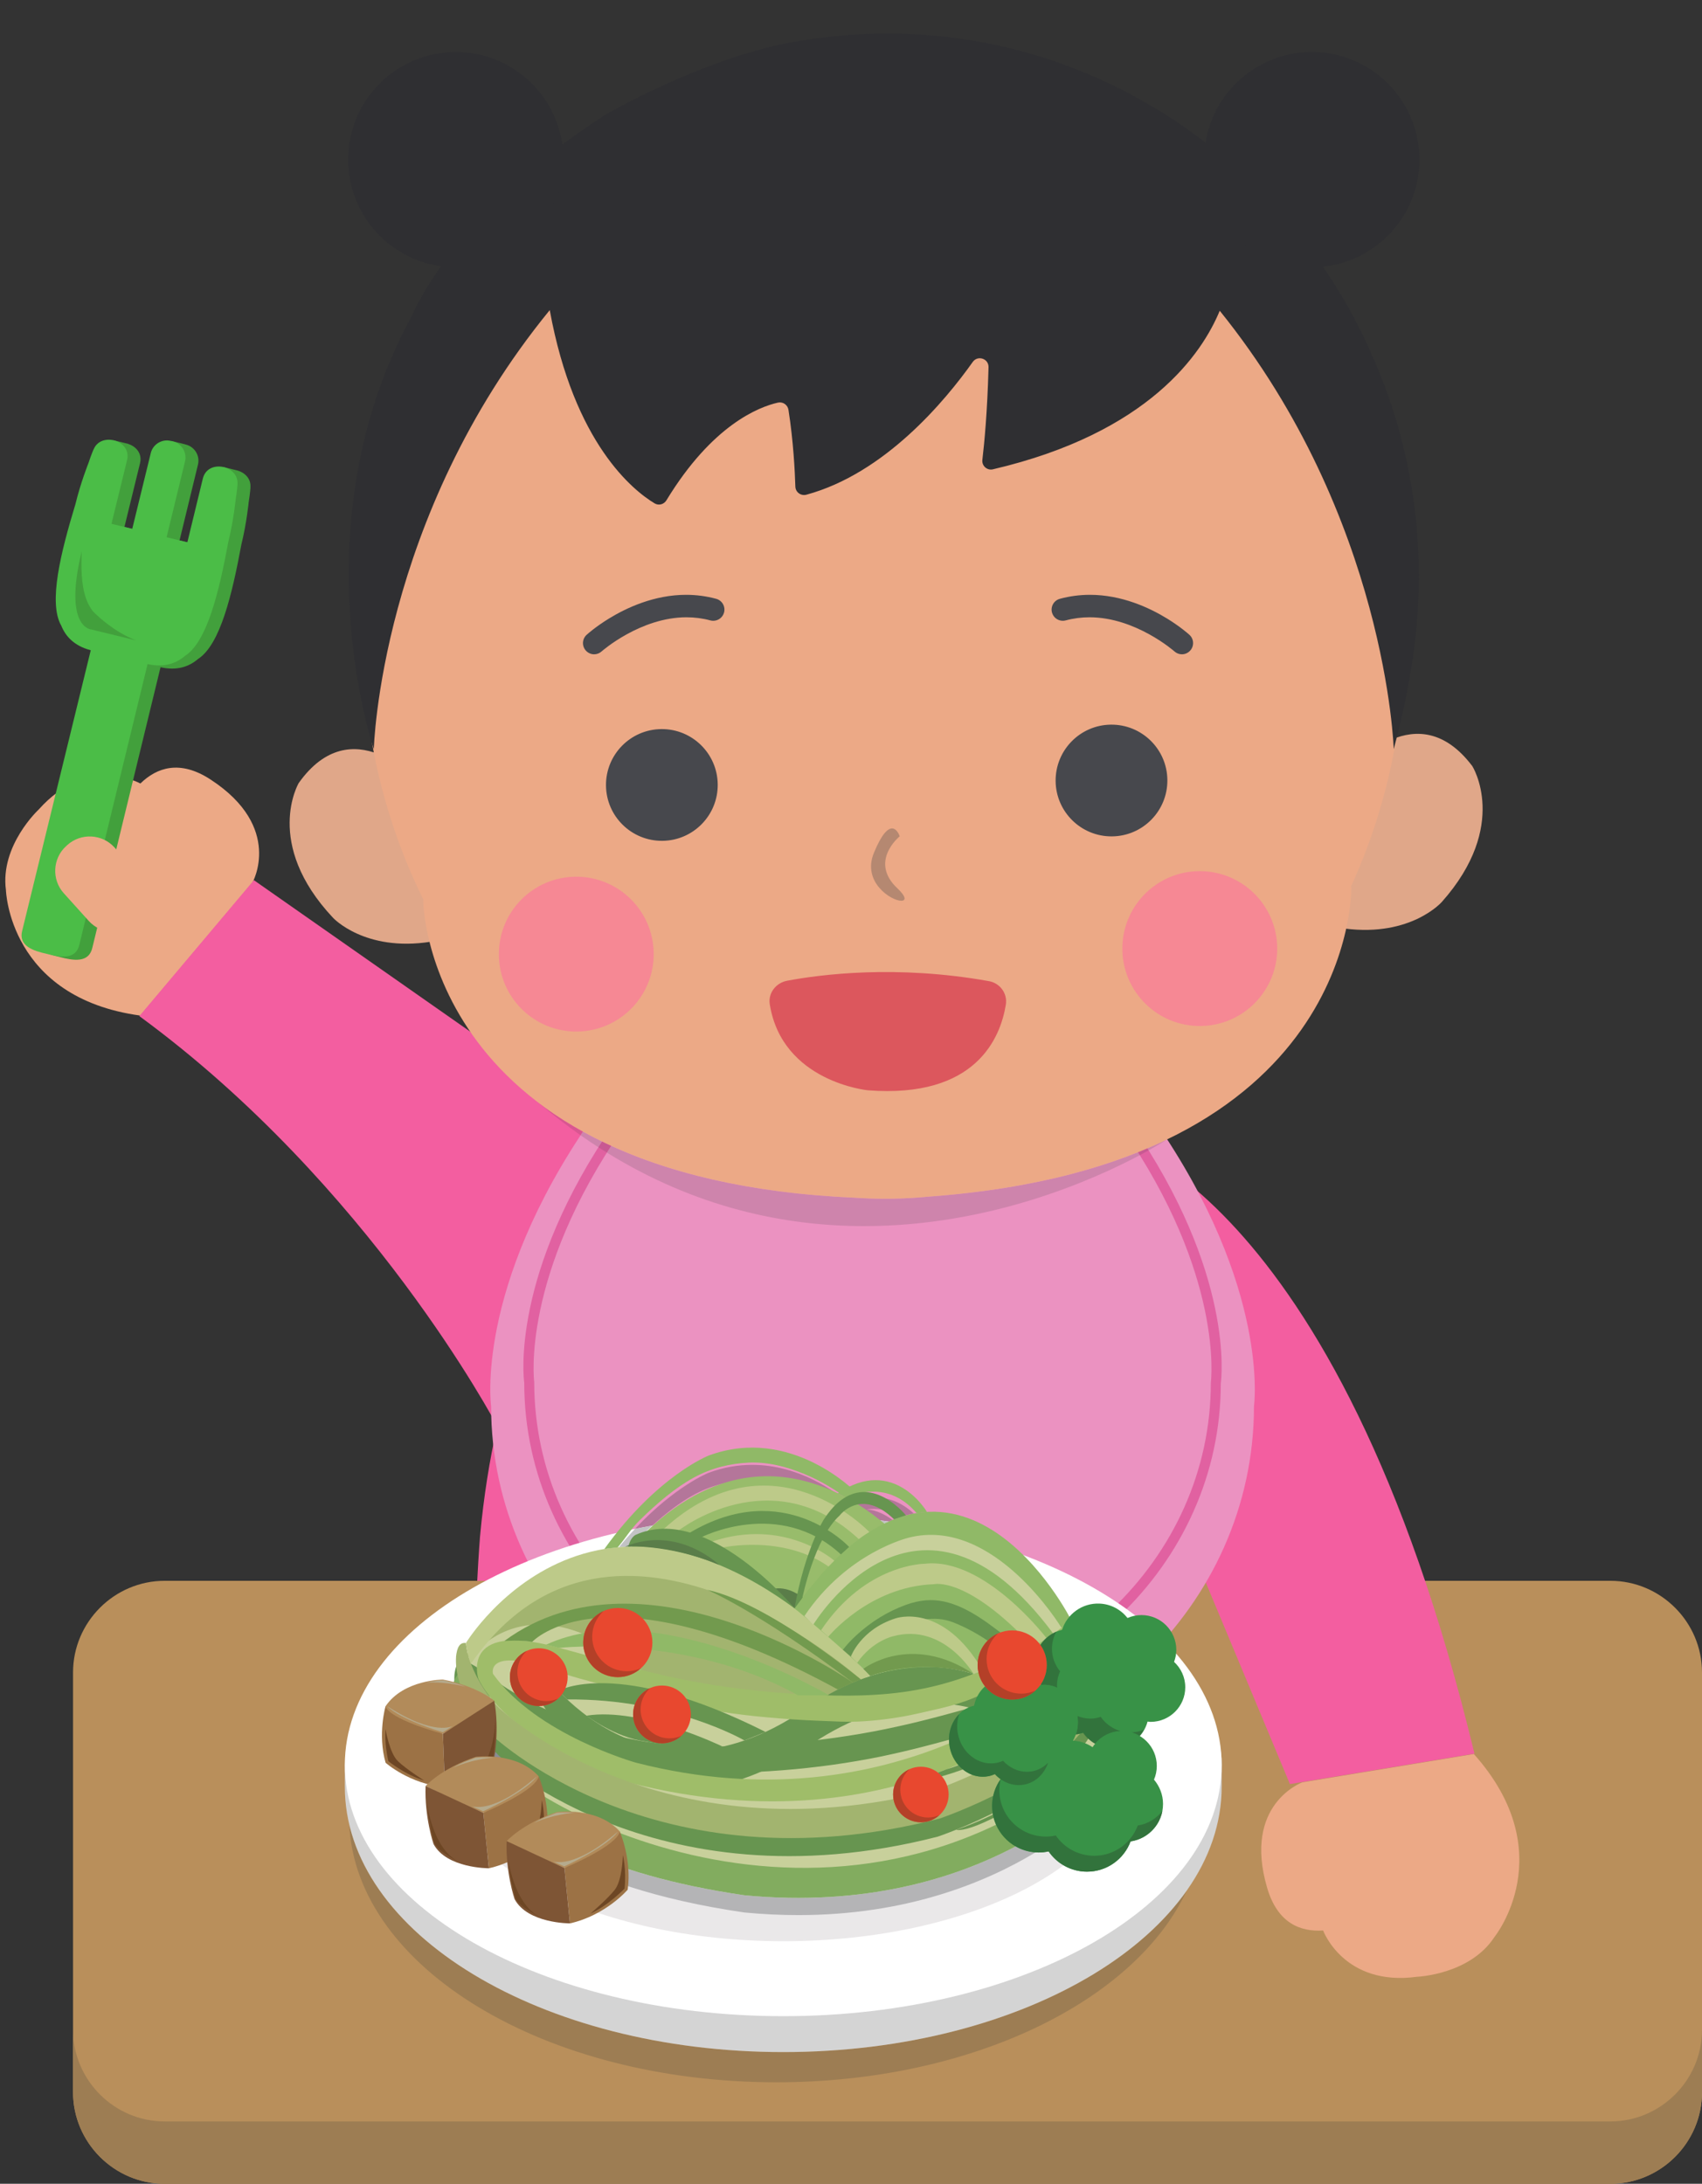 <?xml version="1.0" encoding="UTF-8"?><svg xmlns="http://www.w3.org/2000/svg" xmlns:xlink="http://www.w3.org/1999/xlink" height="1523.4" preserveAspectRatio="xMidYMid meet" version="1.0" viewBox="-3.7 -23.4 1187.3 1523.4" width="1187.3" zoomAndPan="magnify"><rect x="-3.7" y="-23.4" width="1187.3" height="1523.4" fill="#333333" stroke="none"/><defs><clipPath id="a"><path d="M 47 1079 L 1183.602 1079 L 1183.602 1500 L 47 1500 Z M 47 1079"/></clipPath><clipPath id="b"><path d="M 47 1392 L 1183.602 1392 L 1183.602 1500 L 47 1500 Z M 47 1392"/></clipPath></defs><g><g clip-path="url(#a)"><path d="M 1119.66 1500 L 111.195 1500 C 76.027 1500 47.254 1471.23 47.254 1436.059 L 47.254 1143.301 C 47.254 1108.141 76.027 1079.359 111.195 1079.359 L 1119.66 1079.359 C 1154.828 1079.359 1183.602 1108.141 1183.602 1143.301 L 1183.602 1436.059 C 1183.602 1471.23 1154.828 1500 1119.66 1500" fill="#b98f5b"/></g><g clip-path="url(#b)"><path d="M 1119.66 1500 L 111.195 1500 C 76.027 1500 47.254 1471.23 47.254 1436.059 L 47.254 1392.559 C 47.254 1427.719 76.027 1456.5 111.195 1456.5 L 1119.66 1456.5 C 1154.82 1456.5 1183.602 1427.719 1183.602 1392.559 L 1183.602 1436.059 C 1183.602 1471.23 1154.82 1500 1119.66 1500" fill="#9d7d53"/></g><g><path d="M 23.363 541.25 C 57.754 502.688 94.23 523.168 94.23 523.168 C 105.711 511.996 121.797 506.414 143.215 520.406 C 194.277 553.754 172.395 592.316 172.395 592.316 L 94.23 685.07 C 2.52 672.562 0.438 597.523 0.438 597.523 C -3.73 566.262 23.363 541.25 23.363 541.25" fill="#eca986"/></g><g><path d="M 984.934 1355.57 C 933.738 1362.559 919.301 1323.301 919.301 1323.301 C 903.32 1324.34 887.469 1318.129 880.262 1293.59 C 863.09 1235.07 904.777 1219.949 904.777 1219.949 L 1024.449 1200.191 C 1086.07 1269.27 1038.922 1327.68 1038.922 1327.68 C 1021.781 1354.16 984.934 1355.57 984.934 1355.57" fill="#eca986"/></g><g><path d="M 1024.871 1199.949 C 928.344 799.723 765.445 768.562 765.445 768.562 L 464.066 768.562 C 464.066 768.562 457.039 772.426 446.191 781.582 L 173.414 590.605 L 93.504 685.434 C 254.371 803.277 341.992 969.27 343.156 971.477 C 337.898 994.688 333.734 1020.262 331.16 1048.5 C 331.16 1048.5 330.211 1059.871 329.219 1079.359 L 836.949 1079.359 L 896.129 1221.148 L 1024.871 1199.949" fill="#f35ea0"/></g><g><path d="M 801.863 758.523 L 408.09 758.523 C 327.266 875.273 338.891 957.594 338.891 957.594 C 338.891 1097.109 457.84 1210.211 604.684 1210.52 L 604.684 1210.551 C 604.785 1210.551 604.879 1210.531 604.977 1210.531 C 605.078 1210.531 605.176 1210.551 605.27 1210.551 L 605.27 1210.52 C 752.117 1210.211 871.062 1097.109 871.062 957.594 C 871.062 957.594 882.691 875.273 801.863 758.523" fill="#eb92c1"/></g><g><path d="M 605.25 1172.328 C 605.07 1172.328 604.895 1172.32 604.703 1172.281 L 604.703 1172.301 C 470.883 1172.031 362.004 1068.34 362.004 941.184 C 361.609 938.59 352.223 865.012 424.91 760.023 C 425.988 758.441 428.168 758.043 429.766 759.148 C 431.348 760.238 431.742 762.406 430.641 764.004 C 359.668 866.531 368.852 939.965 368.961 940.699 C 368.988 1064.5 474.746 1165.039 604.73 1165.309 C 604.863 1165.309 605.059 1165.309 605.234 1165.309 C 735.219 1165.039 840.965 1064.5 840.965 941.184 C 841.102 939.965 850.281 866.531 779.312 764.004 C 778.207 762.406 778.605 760.238 780.188 759.148 C 781.809 758.043 783.965 758.441 785.043 760.023 C 857.734 865.012 848.344 938.59 847.906 941.676 C 847.945 1068.199 739.312 1171.789 605.699 1172.301 C 605.547 1172.32 605.398 1172.328 605.25 1172.328" fill="#e161a1"/></g><g><path d="M 164.691 356.391 L 164.691 356.422 C 168.371 341.449 169.801 326.762 169.801 326.762 L 169.883 326.289 L 169.863 326.352 C 170.73 321.262 171.09 316.129 171.09 316.129 L 171.004 316.73 L 170.969 316.84 C 171.668 310.262 166.625 305.77 160.934 304.578 L 160.934 304.57 L 152.039 302.398 L 151.09 306.301 C 149.07 307.699 147.477 309.82 146.781 312.859 L 136.035 357.102 L 121.551 353.59 L 134.41 300.672 C 135.906 294.5 132.086 288.23 125.922 286.73 C 125.699 286.648 125.473 286.578 125.25 286.52 L 125.254 286.52 L 125.207 286.512 L 125.164 286.488 L 125.164 286.5 L 125.062 286.48 L 125.062 286.469 L 116.172 284.301 L 115.242 288.109 C 112.977 289.66 111.223 291.98 110.523 294.852 L 97.586 347.75 L 83.105 344.199 L 93.93 299.969 C 95.711 293.078 91.348 288.141 85.859 286.328 L 85.875 286.27 L 75.359 283.711 L 74.414 287.578 C 72.801 288.691 71.449 290.25 70.617 292.379 L 70.641 292.27 L 70.844 291.691 C 70.844 291.691 68.797 296.422 67.227 301.328 L 67.234 301.27 L 67.094 301.73 C 67.094 301.73 61.602 315.43 57.98 330.41 L 57.992 330.379 C 47.59 364.66 39.078 398.898 47.922 415 L 47.938 414.91 C 51.066 422.988 57.402 429.461 68.648 432.41 L 20.848 627.992 C 18.004 638.754 28.633 642.117 37.949 644.203 L 38.082 644.242 C 47.312 646.676 58.297 648.574 60.723 637.715 L 108.285 442.07 C 119.625 444.621 128.23 441.789 134.727 436.059 L 134.699 436.148 C 149.953 425.93 158.156 391.602 164.691 356.391" fill="#42a03c"/></g><g><path d="M 29.047 642.039 C 38.273 644.473 49.258 646.371 51.688 635.512 L 99.25 439.859 C 110.59 442.422 119.191 439.59 125.688 433.859 L 125.66 433.941 C 140.922 423.73 149.121 389.398 155.656 354.191 L 155.656 354.219 C 159.336 339.238 160.766 324.559 160.766 324.559 L 160.844 324.09 L 160.824 324.141 C 161.695 319.059 162.055 313.93 162.055 313.93 L 161.969 314.531 L 161.934 314.641 C 163.355 301.238 141 296.449 137.746 310.648 L 127 354.898 L 112.516 351.379 L 125.371 298.461 C 126.867 292.301 123.051 286.02 116.887 284.531 C 116.664 284.449 116.438 284.379 116.215 284.32 L 116.219 284.309 L 116.172 284.309 L 116.129 284.289 L 116.125 284.289 C 115.898 284.25 115.672 284.211 115.438 284.172 C 109.27 282.672 102.992 286.48 101.484 292.641 L 88.551 345.539 L 74.07 342 L 84.895 297.77 C 88.535 283.66 66.484 277.629 61.582 290.18 L 61.602 290.059 L 61.805 289.488 C 61.805 289.488 59.762 294.219 58.191 299.129 L 58.199 299.07 L 58.055 299.52 C 58.055 299.52 52.566 313.219 48.945 328.211 L 48.957 328.18 C 38.555 362.449 30.043 396.699 38.883 412.801 L 38.902 412.699 C 42.031 420.781 48.363 427.25 59.609 430.211 L 11.809 625.789 C 8.969 636.551 19.594 639.922 28.91 642.008 L 29.047 642.039" fill="#4bbd47"/></g><g><path d="M 91.445 423.391 L 59.98 415.719 C 59.98 415.719 40.266 414.719 53.312 361.191 C 53.176 363.93 53.129 366.672 53.125 369.398 C 53.109 380.441 54.016 392.398 59.785 401.199 C 60.863 402.84 62.203 404.27 63.711 405.531 C 63.711 405.531 76.051 417.75 91.809 423.531" fill="#42a03c"/></g><g><path d="M 91.941 620.051 L 91.168 620.746 C 81.648 629.336 66.824 628.578 58.234 619.055 L 40.797 599.723 C 32.203 590.207 32.965 575.383 42.484 566.789 L 43.262 566.09 C 52.781 557.5 67.602 558.262 76.191 567.789 L 93.637 587.117 C 102.223 596.637 101.465 611.457 91.941 620.051" fill="#eca986"/></g><g><path d="M 599.125 831.93 C 543.383 831.93 481.473 818.879 419.641 780.652 C 420.629 779.082 421.633 777.508 422.656 775.922 C 464.422 795.035 519.473 808.859 592.062 812.086 C 599.223 812.59 606.469 812.84 613.73 812.84 C 624.035 812.84 634.359 812.336 644.488 811.332 C 704.395 806.941 752.129 795.641 790.145 780.391 C 790.578 781.074 791.004 781.758 791.43 782.438 C 758.52 799.93 686.387 831.93 599.125 831.93" fill="#ce84ac"/></g><g><path d="M 797.582 779.09 C 797.289 778.621 796.996 778.152 796.699 777.68 C 801.457 775.656 806.051 773.57 810.492 771.426 C 809.641 771.984 805.168 774.863 797.582 779.09" fill="#ce84ac"/></g><g><path d="M 401.309 768.562 C 391.602 761.75 381.887 754.266 372.238 746.105 C 381.406 753.051 391.621 759.738 402.992 766.023 C 402.426 766.875 401.867 767.715 401.309 768.562" fill="#d95691"/></g><g><path d="M 413.73 776.918 C 409.586 774.246 405.449 771.469 401.309 768.562 C 401.867 767.715 402.426 766.875 402.992 766.023 C 407.262 768.383 411.684 770.68 416.285 772.918 C 415.418 774.258 414.57 775.59 413.73 776.918" fill="#ce84ac"/></g><g><path d="M 791.43 782.438 C 791.004 781.758 790.578 781.074 790.145 780.391 C 792.371 779.496 794.543 778.602 796.699 777.68 C 796.996 778.152 797.289 778.621 797.582 779.09 C 795.719 780.129 793.66 781.25 791.43 782.438 M 419.641 780.652 C 417.672 779.434 415.699 778.188 413.73 776.918 C 414.57 775.59 415.418 774.258 416.285 772.918 C 418.371 773.934 420.5 774.938 422.656 775.922 C 421.633 777.508 420.629 779.082 419.641 780.652" fill="#c85992"/></g><g><path d="M 287.434 521.469 C 287.434 521.469 241.84 470.469 204.68 522.844 C 204.68 522.844 179.805 564.941 228.648 616.883 C 228.648 616.883 250.688 640.766 296.668 633.566 L 314.879 629.445 L 287.434 521.469" fill="#e0a789"/></g><g><path d="M 940.633 512.066 C 940.633 512.066 984.742 459.77 1023.391 511.059 C 1023.391 511.059 1049.469 552.422 1002.141 605.754 C 1002.141 605.754 980.797 630.258 934.633 624.387 L 916.305 620.793 L 940.633 512.066" fill="#e0a789"/></g><g><path d="M 976.008 416.41 C 972.902 200.359 807.707 27.559 607.035 30.449 C 406.363 33.34 246.211 210.82 249.32 426.871 C 250.246 491.27 265.668 551.777 292.047 604.988 L 291.488 604.633 C 291.488 604.633 292.328 798.77 592.062 812.086 C 609.375 813.297 627.223 813.043 644.488 811.332 C 943.719 789.395 938.973 595.316 938.973 595.316 L 938.422 595.684 C 963.262 541.738 976.938 480.82 976.008 416.41" fill="#eca986"/></g><g><path d="M 625.031 604.969 C 617.984 604.969 597.52 591.918 605.941 571.508 C 611.445 558.176 615.641 554.508 618.586 554.508 C 622.195 554.508 623.934 560.012 623.934 560.012 C 623.934 560.012 602.195 577.461 622.375 596.359 C 628.672 602.273 628.234 604.969 625.031 604.969" fill="#b58871"/></g><g><path d="M 826.023 419.441 C 825.395 418.871 819.609 413.711 810.359 408.039 C 798.07 400.52 778.773 391.539 756.621 391.539 C 749.5 391.539 742.441 392.48 735.641 394.328 C 733.629 394.879 731.949 396.172 730.914 397.98 C 729.883 399.801 729.613 401.898 730.164 403.922 C 731.094 407.301 734.191 409.66 737.695 409.66 C 738.383 409.66 739.066 409.578 739.742 409.391 C 745.086 407.941 750.668 407.211 756.34 407.211 C 788.449 407.211 815.258 430.738 815.547 431 C 817 432.32 818.859 433.039 820.785 433.039 C 822.977 433.039 825.086 432.09 826.562 430.461 C 827.961 428.91 828.676 426.922 828.574 424.84 C 828.477 422.762 827.57 420.84 826.023 419.441" fill="#47484d"/></g><g><path d="M 495.91 394.328 C 489.113 392.48 482.055 391.539 474.93 391.539 C 452.777 391.539 433.48 400.52 421.191 408.039 C 411.855 413.762 406.145 418.879 405.531 419.441 C 402.348 422.32 402.102 427.262 404.988 430.449 C 406.469 432.09 408.574 433.039 410.766 433.039 C 412.695 433.039 414.555 432.32 416.035 430.98 C 416.297 430.738 443.062 407.211 475.215 407.211 C 480.887 407.211 486.469 407.941 491.816 409.391 C 492.48 409.578 493.168 409.66 493.855 409.66 C 497.363 409.66 500.457 407.301 501.391 403.91 C 502.52 399.75 500.059 395.461 495.91 394.328" fill="#47484d"/></g><g><path d="M 496.977 523.801 C 497.191 545.324 479.914 562.941 458.391 563.156 C 436.867 563.367 419.242 546.09 419.035 524.566 C 418.82 503.047 436.098 485.422 457.621 485.211 C 479.145 485 496.762 502.277 496.977 523.801" fill="#47484d"/></g><g><path d="M 810.645 520.695 C 810.855 542.219 793.578 559.844 772.055 560.055 C 750.527 560.27 732.91 542.992 732.695 521.473 C 732.488 499.949 749.762 482.32 771.285 482.109 C 792.809 481.898 810.43 499.172 810.645 520.695" fill="#47484d"/></g><g><path d="M 452.316 641.711 C 452.586 671.539 428.617 695.934 398.785 696.203 C 368.957 696.469 344.559 672.504 344.293 642.676 C 344.027 612.84 367.992 588.441 397.824 588.184 C 427.652 587.914 452.055 611.883 452.316 641.711" fill="#f68894"/></g><g><path d="M 887.266 637.84 C 887.527 667.668 863.562 692.07 833.73 692.332 C 803.898 692.602 779.504 668.633 779.238 638.805 C 778.973 608.977 802.941 584.578 832.77 584.305 C 862.602 584.043 886.996 608.012 887.266 637.84" fill="#f68894"/></g><g><path d="M 545.32 660.773 C 568.812 656.348 621.77 649.496 686.207 661.051 C 693.969 662.445 699.207 669.688 697.949 677.48 C 694.242 700.414 677.254 743.012 601.719 737.188 C 601.719 737.188 541.855 731.391 533.27 677.066 C 532.051 669.34 537.645 662.23 545.32 660.773" fill="#dc575d"/></g><g><path d="M 932.703 183.891 L 932.699 183.898 C 856.98 56.25 709.531 -23.422 548.191 6.172 C 485.938 17.59 419.031 56.359 419.031 56.359 C 312.121 125 283.066 197.91 283.066 197.91 C 203.805 344.031 257.07 499.199 257.07 499.199 C 257.07 499.199 261.07 338.102 379.797 192.93 L 379.801 192.949 C 396.832 286.25 438.207 318.859 452.938 327.738 C 455.789 329.461 459.453 328.469 461.18 325.629 C 493.102 273.129 525.551 260.5 538.941 257.469 C 542.402 256.68 545.77 258.988 546.324 262.5 C 549.73 284.07 550.801 305.219 551.133 316.051 C 551.258 319.988 555.039 322.73 558.844 321.699 C 613.672 306.809 655.742 256.09 674.871 229.102 C 678.34 224.199 686.039 226.762 685.887 232.75 C 685.098 263.73 682.93 286.078 681.594 297.41 C 681.105 301.539 684.855 304.941 688.898 304 C 797.902 278.539 834.91 223.051 847.176 193.371 C 963.777 337.891 968.543 499.199 968.543 499.199 C 974.547 476.922 978.945 455.512 981.949 434.98 C 990.219 378.422 985.781 323.5 971.145 272.789 C 956.508 222.078 932.703 183.891 932.703 183.891" fill="#2f2f32"/></g><g><path d="M 986.461 87.961 C 986.461 129.41 952.852 163.02 911.395 163.02 C 869.938 163.02 836.328 129.41 836.328 87.961 C 836.328 46.5 869.938 12.891 911.395 12.891 C 952.852 12.891 986.461 46.5 986.461 87.961" fill="#2f2f32"/></g><g><path d="M 389.305 87.961 C 389.305 129.41 355.699 163.02 314.242 163.02 C 272.781 163.02 239.176 129.41 239.176 87.961 C 239.176 46.5 272.781 12.891 314.242 12.891 C 355.699 12.891 389.305 46.5 389.305 87.961" fill="#2f2f32"/></g><g><path d="M 537.887 1429.191 C 376.211 1429.191 244.633 1349.199 239.965 1249.469 C 261.242 1339.16 388.68 1408.121 542.746 1408.121 C 669.012 1408.121 777.457 1361.719 824.105 1295.539 C 788.164 1372.73 673.59 1429.191 537.887 1429.191" fill="#9d7d53"/></g><g><path d="M 236.844 1222.91 C 236.844 1325.18 373.777 1408.121 542.746 1408.121 C 711.566 1408.121 848.527 1325.18 848.527 1222.91 C 848.527 1219.289 848.527 1209.32 848.527 1206.25 C 848.797 1143.281 705.664 1037.73 542.746 1037.73 C 385.32 1037.73 255.754 1109.73 238.758 1202.281 C 238.523 1203.461 237.066 1203.129 237.023 1204.422 C 236.766 1211.461 236.844 1217.18 236.844 1222.91" fill="#d4d4d4"/></g><g><path d="M 236.844 1207.898 C 236.844 1304.641 373.777 1383.07 542.746 1383.07 C 711.566 1383.07 848.527 1304.641 848.527 1207.898 C 848.527 1111.281 711.566 1032.852 542.746 1032.852 C 373.777 1032.852 236.844 1111.281 236.844 1207.898" fill="#fff"/></g><g><path d="M 303.766 1206.34 C 303.766 1275.059 410.781 1330.77 542.746 1330.77 C 674.656 1330.77 781.613 1275.059 781.613 1206.34 C 781.613 1137.609 674.656 1081.898 542.746 1081.898 C 410.781 1081.898 303.766 1137.609 303.766 1206.34" fill="#eae8e9"/></g><g><path d="M 439.258 1043.129 C 467.578 1012.91 490.762 1003.961 490.762 1003.961 C 501.324 1000.059 511.48 998.465 521.02 998.465 C 553.832 998.465 579.34 1017.301 588.988 1025.602 C 595.574 1022.461 601.625 1021.199 607.109 1021.199 C 618.668 1021.199 627.688 1026.84 633.781 1032.422 C 630.852 1032.969 627.863 1033.73 624.844 1034.691 C 618.117 1030.551 611.469 1029.211 605.672 1029.211 C 603.996 1029.211 602.391 1029.32 600.879 1029.512 C 607.844 1030.031 614.082 1033.359 618.836 1036.871 C 617.988 1037.211 617.137 1037.57 616.281 1037.949 C 592.727 1034.621 568.094 1032.852 542.746 1032.852 C 518.129 1032.852 494.176 1034.52 471.242 1037.66 C 492.504 1023.691 512.926 1018.43 531.633 1018.43 C 549.922 1018.43 566.574 1023.461 580.777 1030.32 C 581.008 1030.172 581.227 1030.039 581.453 1029.891 C 573.703 1024.719 565.871 1020.379 557.961 1017.109 C 545.98 1012.078 533.836 1008.871 521.645 1008.871 C 520.613 1008.871 519.582 1008.898 518.551 1008.941 C 505.867 1009.539 492.824 1012.531 480.406 1019.32 C 470.586 1024.672 460.875 1032.18 451.367 1040.801 C 447.289 1041.531 443.262 1042.301 439.258 1043.129" fill="#b4769a"/></g><g><path d="M 310.305 1177.309 C 310.344 1176.09 310.414 1174.738 310.539 1173.328 C 310.629 1174.02 310.762 1174.891 310.953 1175.93 C 310.73 1176.391 310.516 1176.852 310.305 1177.309 M 721.039 1122.75 C 721.023 1122.73 721.008 1122.711 720.988 1122.691 C 722.402 1121.82 723.84 1120.922 725.289 1119.988 C 725.191 1120.078 725.094 1120.18 724.996 1120.281 C 723.68 1121.121 722.359 1121.949 721.039 1122.75 M 562.855 1082.34 C 556.227 1082.051 549.516 1081.898 542.746 1081.898 C 537.105 1081.898 531.516 1082 525.973 1082.199 C 497.277 1065.219 471.418 1057.48 448.5 1055.809 C 456.16 1048.578 463.754 1042.578 471.242 1037.66 C 494.176 1034.52 518.129 1032.852 542.746 1032.852 C 568.094 1032.852 592.727 1034.621 616.281 1037.949 C 614.227 1038.859 612.164 1039.871 610.07 1040.98 C 605.762 1038.641 601.859 1037.762 598.438 1037.762 C 597.164 1037.762 595.957 1037.879 594.82 1038.09 C 598.125 1040.16 601.238 1042.281 604.141 1044.391 C 590.992 1052.512 577.195 1064.789 562.855 1082.34 M 428.094 1055.891 C 431.875 1051.262 435.609 1047.02 439.258 1043.129 C 443.262 1042.301 447.289 1041.531 451.367 1040.801 C 448.371 1043.512 445.398 1046.328 442.449 1049.238 C 440.371 1051.281 438.598 1053.34 436.918 1055.461 C 433.926 1055.5 430.977 1055.648 428.094 1055.891" fill="#c2c3c4"/></g><g><path d="M 553.223 1312.559 C 541.203 1312.559 528.668 1311.98 515.617 1310.738 C 454.266 1301.809 411.316 1286.488 381.148 1269.52 C 380.664 1269.262 380.184 1269 379.703 1268.738 C 379.039 1268.359 378.391 1267.98 377.742 1267.602 C 352.031 1253.059 330.27 1233.809 318.016 1208.289 C 316.656 1205.52 315.535 1202.93 314.613 1200.52 C 314.539 1200.32 314.438 1200.141 314.359 1199.941 C 314.359 1199.941 314.199 1199.512 313.949 1198.75 C 310.621 1189.441 310.363 1183.531 310.363 1183.531 C 310.363 1183.531 310.184 1180.961 310.305 1177.309 C 310.516 1176.852 310.73 1176.391 310.953 1175.93 C 311.457 1178.641 312.387 1182.48 314.094 1187.172 C 314.262 1187.66 314.359 1187.93 314.359 1187.93 C 325.836 1218.289 350.234 1240.449 379.48 1256.621 C 409.719 1273.949 453.168 1289.641 515.617 1298.73 C 528.668 1299.969 541.188 1300.551 553.207 1300.551 C 619.082 1300.539 669.523 1283.281 704.801 1264.629 C 708.941 1266.988 713.652 1268.469 718.676 1268.801 C 683.297 1290.141 628.27 1312.559 553.223 1312.559 M 603.422 1145.738 C 602.57 1144.852 601.723 1143.969 600.871 1143.102 C 601.77 1144.012 602.617 1144.891 603.418 1145.73 M 603.664 1145.648 C 604.094 1145.5 605.082 1145.18 606.555 1144.738 C 605.602 1145.031 604.629 1145.34 603.664 1145.648 M 675.465 1144.289 C 675.461 1144.289 675.453 1144.289 675.449 1144.281 C 675.477 1144.281 675.523 1144.262 675.586 1144.238 C 675.547 1144.262 675.508 1144.27 675.465 1144.289 M 674.375 1143.961 C 669.875 1142.629 665.184 1141.539 660.316 1140.75 C 664.953 1141.449 669.664 1142.5 674.375 1143.961 M 551.086 1098.98 C 542.48 1092.59 534.121 1087.031 525.973 1082.199 C 531.516 1082 537.105 1081.898 542.746 1081.898 C 549.516 1081.898 556.227 1082.051 562.855 1082.34 C 558.797 1087.309 554.691 1092.699 550.551 1098.539 C 550.551 1098.539 550.734 1098.699 551.086 1098.98" fill="#b4b4b6"/></g><g><path d="M 630.34 1056 C 630.34 1056 532.094 938.008 427.988 1066.031 C 427.988 1066.031 483.691 1077.031 554.965 1104.469 C 554.965 1104.469 592.836 1091.148 630.34 1056" fill="#98bc6b"/></g><g><path d="M 601.551 1148.121 C 601.551 1148.121 516.094 1079.359 472.41 1074.82 C 472.41 1074.82 390.59 1037.34 321.305 1131.531 C 321.305 1131.531 505.102 1245.441 601.551 1148.121" fill="#a2b46f"/></g><g><path d="M 756.887 1131.73 C 756.887 1131.73 786.023 1189.801 765.562 1214.578 C 765.562 1214.578 691.77 1290.789 563.648 1300.219 C 563.648 1300.219 355.586 1297 314.359 1187.93 C 314.359 1187.93 305.398 1164.539 315.504 1145.031 C 315.504 1145.031 354.719 1067.75 444.605 1142.461 C 444.605 1142.461 515.402 1174.238 584.973 1167.488 C 584.973 1167.488 686.082 1173.289 750.902 1109.941 L 756.887 1131.73" fill="#c8d09b"/></g><g><path d="M 747.938 1197.961 C 747.938 1197.961 675.238 1088.359 558.102 1168.77 C 439.867 1249.871 369.062 1135.25 369.062 1135.25 L 365.453 1148.449 C 365.453 1148.449 422.688 1285.141 562.277 1193.27 C 676.742 1117.84 743.75 1215.648 743.75 1215.648 L 747.938 1197.961" fill="#679550"/></g><g><path d="M 339.914 1161.57 C 344.68 1164.18 349.367 1167.828 353.996 1171.262 C 369.637 1182.82 385.809 1190.16 401.812 1196.961 C 414.453 1202.32 429.086 1205.141 441.809 1208.012 C 454.387 1210.879 468.164 1212.801 480.738 1213.539 C 493.105 1214.34 502.285 1213.539 514.645 1213.059 C 526.781 1212.66 538.953 1211.879 551.102 1210.75 C 562.867 1209.621 574.605 1208.211 586.363 1206.34 C 597.285 1204.609 608.324 1202.621 619.254 1200.121 C 629.004 1197.961 638.738 1195.52 648.484 1192.922 C 656.793 1190.73 665.156 1188.379 673.465 1186.148 C 680.883 1184.078 691.012 1181.559 698.34 1178.84 C 754.98 1157.711 748.703 1179.352 748.703 1179.352 C 717.176 1223.441 645.289 1243.57 645.289 1243.57 C 456.812 1291.871 337.324 1180.852 337.324 1180.852 C 337.324 1180.852 324.84 1170.238 322.535 1156.59 C 320.625 1145.738 336.664 1159.691 339.914 1161.57 M 313.234 1146.891 C 312.996 1158.711 317.684 1169.18 320.863 1175.539 C 325.586 1184.859 331.496 1192.859 336.957 1198.422 C 336.957 1198.422 450.172 1309.211 650.457 1257.84 C 650.457 1257.84 736.219 1229.18 759.336 1182.82 C 759.336 1182.82 772.699 1141.609 703.973 1159.691 C 696.125 1161.719 688.289 1163.84 680.422 1166.02 C 671.562 1168.422 662.746 1170.891 653.883 1173.289 C 643.559 1176.02 633.191 1178.66 622.883 1180.898 C 611.219 1183.512 599.508 1185.699 587.863 1187.512 C 575.367 1189.469 562.867 1191.02 550.422 1192.16 C 537.461 1193.391 524.543 1194.281 511.645 1194.699 C 498.504 1195.148 485.34 1195.281 472.191 1194.371 C 458.855 1193.57 445.512 1191.781 432.195 1188.828 C 418.645 1185.672 405.137 1181.148 391.738 1175.469 C 374.715 1168.309 357.578 1160.52 340.945 1148.18 C 335.957 1144.531 330.992 1140.648 325.879 1137.852 C 322.535 1135.969 315.41 1131.148 313.586 1142.898 C 313.359 1144.078 313.234 1145.359 313.234 1146.891" fill="#679550"/></g><g><path d="M 751.34 1122.43 C 749.07 1135.551 737.113 1145.738 737.113 1145.738 C 737.113 1145.738 621.828 1252.871 440 1206.25 C 440 1206.25 370.688 1186.871 340.215 1144.289 C 340.215 1144.289 334.141 1123.5 388.805 1143.809 C 395.91 1146.449 405.684 1148.891 412.762 1150.828 C 420.816 1153.031 428.926 1155.27 436.957 1157.41 C 446.324 1159.922 455.68 1162.34 465.105 1164.371 C 475.668 1166.719 486.285 1168.77 496.871 1170.34 C 508.227 1172.129 519.543 1173.559 530.91 1174.559 C 542.605 1175.621 554.332 1176.48 566.051 1176.93 C 577.996 1177.34 586.844 1178.129 598.789 1177.359 C 610.906 1176.578 624.191 1174.762 636.289 1172 C 648.559 1169.18 662.68 1166.441 674.871 1161.352 C 690.387 1154.762 705.918 1147.738 721.012 1136.488 C 725.52 1133.23 730.016 1129.699 734.609 1127.141 C 737.684 1125.359 753.211 1111.922 751.34 1122.43 M 760.016 1109.16 C 758.258 1097.891 751.34 1102.469 748.117 1104.32 C 743.191 1106.98 738.418 1110.73 733.656 1114.301 C 717.609 1126.16 701.078 1133.73 684.641 1140.602 C 671.656 1146.102 658.652 1150.441 645.609 1153.43 C 632.738 1156.41 619.871 1158.078 607.012 1158.84 C 594.328 1159.648 581.59 1159.648 568.961 1159.121 C 556.477 1158.73 544.012 1157.898 531.602 1156.719 C 519.504 1155.578 507.473 1154.172 495.414 1152.262 C 484.188 1150.512 472.922 1148.371 461.645 1145.852 C 451.691 1143.641 441.676 1141.07 431.672 1138.41 C 423.191 1136.148 414.637 1133.738 406.082 1131.5 C 398.492 1129.34 390.969 1127.359 383.352 1125.309 C 317.082 1107.84 330 1147.738 330 1147.738 C 352.312 1192.461 434.98 1220.102 434.98 1220.102 C 628.238 1269.68 737.465 1162.801 737.465 1162.801 C 742.738 1157.391 748.418 1149.68 752.977 1140.602 C 756.086 1134.559 760.562 1124.371 760.344 1112.98 C 760.344 1111.602 760.242 1110.289 760.016 1109.16" fill="#9fbd69"/></g><g><path d="M 761.758 1203.371 L 766.773 1218.871 C 766.773 1218.871 684.211 1314.82 515.617 1298.73 C 314.359 1269.441 310.363 1171.52 310.363 1171.52 C 310.363 1171.52 308.992 1152.16 316.137 1144.129 C 316.137 1144.129 317.629 1154.199 320.898 1158.41 C 320.898 1158.41 311.363 1167.828 331.996 1191.949 C 354.602 1235.262 578.328 1358.961 761.758 1203.371" fill="#82ac5f"/></g><g><path d="M 314.699 1130.238 C 315.77 1123.602 318.5 1122.379 321.305 1122.762 C 322.223 1132.051 325.879 1140.262 328.48 1145.488 C 333.09 1154.469 338.828 1162.34 344.074 1167.699 C 344.074 1167.699 453.906 1275.172 648.191 1225.34 C 648.191 1225.34 731.352 1197.5 753.797 1152.59 C 753.797 1152.59 754.43 1150.641 754.715 1147.672 C 765.156 1155.719 760.461 1170.191 760.461 1170.191 C 737.363 1216.539 651.602 1245.27 651.602 1245.27 C 451.316 1296.602 338.09 1185.789 338.09 1185.789 C 332.637 1180.219 326.719 1172.129 321.996 1162.852 C 318.84 1156.578 314.172 1145.949 314.359 1134.262 C 314.359 1132.73 314.48 1131.449 314.699 1130.238" fill="#a2b46f"/></g><g><path d="M 321.305 1122.762 C 321.305 1122.762 421.887 956.988 603.422 1145.738 L 596.75 1148.121 C 596.75 1148.121 424.496 993.238 324.82 1137.219 C 324.82 1137.219 321.617 1129.102 321.305 1122.762" fill="#bdca89"/></g><g><path d="M 743.715 1107.031 C 743.715 1107.031 661.469 942.145 550.551 1098.539 C 550.551 1098.539 587.457 1128.852 603.422 1145.738 C 603.422 1145.738 639.789 1132.73 675.418 1144.289 C 675.418 1144.289 706.898 1135.32 743.715 1107.031" fill="#90b967"/></g><g><path d="M 736.758 1112.129 C 736.758 1112.129 689.871 1034.18 630.34 1049.238 C 630.34 1049.238 587.457 1059.211 557.461 1103.922 L 563.648 1109.941 C 563.648 1109.941 636.562 989.074 731.027 1116.18 L 736.758 1112.129" fill="#c8d09b"/></g><g><path d="M 642.918 1031.281 C 642.918 1031.281 619.871 991.789 580.773 1018.309 L 587.289 1021.66 C 587.289 1021.66 613.504 1006.43 635.688 1032.078 L 642.918 1031.281" fill="#90b967"/></g><g><path d="M 591.199 1150.309 C 591.199 1150.309 446.223 1049.012 348.082 1121.371 C 348.082 1121.371 359.414 1120.461 367.539 1121.98 C 367.539 1121.98 418.18 1066.422 580.773 1155.191 L 591.199 1150.309" fill="#729a4e"/></g><g><path d="M 593.195 1017.449 C 593.195 1017.449 547.926 970.816 490.762 991.945 C 490.762 991.945 454.926 1005.789 417.945 1057.109 L 427.262 1056 C 433.047 1049.09 436.508 1043.059 442.449 1037.23 C 454.773 1025.102 467.492 1014.34 480.406 1007.309 C 492.824 1000.512 505.867 997.527 518.551 996.926 C 531.781 996.328 544.965 999.637 557.961 1005.102 C 568.234 1009.34 578.375 1015.371 588.375 1022.711 L 593.195 1017.449" fill="#90b967"/></g><g><path d="M 574.746 1159.289 C 574.746 1159.289 454.387 1088.148 377.414 1123.879 L 386.441 1126.16 C 386.441 1126.16 476.098 1116.18 553.059 1159.289 L 574.746 1159.289" fill="#90b967"/></g><g><path d="M 320.305 1159.289 C 320.305 1159.289 312.395 1166.719 329.387 1188.828 C 329.387 1188.828 334.945 1198.621 349.035 1208.648 C 349.035 1208.648 363.863 1219.371 370.594 1223.379 C 370.594 1223.379 317.316 1185.922 320.305 1159.289" fill="#8a8c92"/></g><g><path d="M 762.945 1145.738 C 762.945 1145.738 776.215 1179.078 771.98 1200.121 C 771.98 1200.121 770.977 1206.969 765.469 1214.738 C 765.469 1214.738 776.102 1185.52 762.945 1145.738" fill="#679550"/></g><g><path d="M 738.496 1209.02 C 738.496 1209.02 709.242 1237.398 663.379 1253.051 C 663.379 1253.051 675.918 1258.301 741.426 1212.59 L 738.496 1209.02" fill="#679550"/></g><g><path d="M 530.324 1184.781 L 515.602 1190.73 C 515.602 1190.73 465.332 1161.391 391.992 1162.129 L 385.863 1156.129 C 385.863 1156.129 426.27 1132.422 530.324 1184.781" fill="#679550"/></g><g><path d="M 596.75 1148.121 C 596.75 1148.121 532.246 1094.77 489.602 1085.66 C 489.602 1085.66 524.02 1099.891 591.199 1150.309 L 596.75 1148.121" fill="#729a4e"/></g><g><path d="M 500.508 1195.051 C 500.508 1195.051 443.676 1167.309 405.461 1173.441 C 405.461 1173.441 425.391 1188.641 446.223 1191.352 C 446.223 1191.352 477.355 1198.18 500.508 1195.051" fill="#679550"/></g><g><path d="M 751.34 1122.43 C 751.34 1122.43 749.621 1140.051 724.301 1155.469 C 724.301 1155.469 711.16 1157.852 706.797 1158.969 C 706.797 1158.969 735.879 1151.199 751.34 1122.43" fill="#729148"/></g><g><path d="M 726.305 1119.301 C 726.305 1119.301 683.074 1062.672 641.461 1067.461 C 641.461 1067.461 600.234 1067.289 569.066 1113.809 L 574.047 1118.449 C 574.047 1118.449 602.562 1083.34 647.691 1081.738 C 647.691 1081.738 670.695 1075.75 716.703 1125.27 L 726.305 1119.301" fill="#bdca89"/></g><g><path d="M 709.984 1129.059 C 703.973 1122.871 697.875 1118.191 691.691 1113.52 C 675.477 1101.141 659.238 1091.531 642.227 1092.969 C 637.465 1093.379 632.699 1094.461 627.93 1096.238 C 616.195 1100.578 604.469 1107.328 593.281 1117.75 C 590.242 1120.539 587.184 1123.738 584.281 1127.461 L 590.152 1132.422 C 590.645 1132.879 592.609 1130.16 593.055 1129.738 C 595.605 1127.602 598.156 1125.648 600.68 1123.738 C 610.375 1116.512 620.168 1110.93 630.156 1108.309 C 633.648 1107.379 637.207 1106.801 640.695 1106.359 C 647.832 1105.441 654.379 1105.66 661.441 1108.41 C 669.418 1111.602 677.387 1115.781 685.191 1121.078 C 687.848 1122.891 690.465 1124.859 693.121 1126.898 C 694.473 1127.941 695.891 1129.059 697.281 1130.199 C 698.16 1130.961 700.332 1134.141 701.211 1133.68 L 709.984 1129.059" fill="#679550"/></g><g><path d="M 675.418 1144.289 C 675.418 1144.289 654.562 1108.531 619.41 1118.012 C 619.41 1118.012 604.98 1121.059 594.254 1136.578 L 589.875 1132.148 C 589.875 1132.148 596.75 1113.281 620.953 1105.578 C 620.953 1105.578 653.785 1093.66 681.93 1142.051 L 675.418 1144.289" fill="#bdca89"/></g><g><path d="M 675.422 1144.289 C 675.422 1144.289 641.461 1132.5 603.422 1145.738 L 598.57 1140.77 C 598.57 1140.77 631.367 1115.219 675.422 1144.289" fill="#729a4e"/></g><g><path d="M 718.387 1190.109 L 709.652 1183.859 C 709.652 1183.859 674.32 1206.18 656.676 1210.82 C 656.676 1210.82 629.211 1221.828 618.738 1222.922 C 618.738 1222.922 668.195 1217.59 702.438 1193.57 C 702.438 1193.57 707.797 1188.949 718.387 1190.109" fill="#679550"/></g><g><path d="M 602.742 1045.309 C 602.742 1045.309 535.297 973.77 459.176 1043.379 L 469.688 1044.289 C 469.688 1044.289 534.238 993.512 595.379 1050.262 C 595.379 1050.262 599.703 1047.031 602.742 1045.309" fill="#bdca89"/></g><g><path d="M 588.648 1055.738 C 588.648 1055.738 543.188 1006.43 477.062 1046.09 L 485.367 1049.07 C 485.367 1049.07 539.598 1021.07 582.887 1060.949 L 588.648 1055.738" fill="#679550"/></g><g><path d="M 578.273 1065.309 C 578.273 1065.309 543.719 1034.629 492.324 1052.211 L 499.742 1056.281 C 499.742 1056.281 541.816 1046.691 574.281 1069.391 L 578.273 1065.309" fill="#bdca89"/></g><g><path d="M 568.043 1076.301 C 568.043 1076.301 543.793 1060.5 513.559 1065.379 L 524.543 1073.969 C 524.543 1073.969 542.422 1073.66 560.797 1084.98 L 568.043 1076.301" fill="#98bc6b"/></g><g><path d="M 556.09 1091.012 C 556.09 1091.012 547.141 1083.25 536.84 1084.82 C 526.461 1086.449 536.547 1084.59 536.547 1084.59 L 550.551 1098.539 L 556.09 1091.012" fill="#5a7d49"/></g><g><path d="M 628.238 1033.691 C 628.238 1033.691 597.93 995.316 571.059 1036.461 C 571.059 1036.461 557.793 1057.43 550.551 1098.539 L 556.09 1091.012 C 556.09 1091.012 564.512 1049.691 582.004 1033.828 C 582.004 1033.828 596.816 1013.988 619.969 1036.461 L 628.238 1033.691" fill="#679550"/></g><g><path d="M 550.551 1098.539 C 550.551 1098.539 489.414 1024.77 439.691 1047.328 C 439.691 1047.328 436.062 1048.898 434.621 1055.551 C 434.621 1055.551 483.922 1049.219 550.551 1098.539" fill="#679550"/></g><g><path d="M 497.91 1068.238 C 497.91 1068.238 469.652 1040.371 432.422 1055.422 C 432.422 1055.422 462.324 1053.309 497.91 1068.238" fill="#5a7d49"/></g><g><path d="M 265.25 1166.871 C 265.25 1166.871 259.613 1186.422 265.285 1206.281 C 265.285 1206.281 282.141 1221.27 306.68 1223.309 L 305.242 1186.102 L 265.25 1166.871" fill="#9c7245"/></g><g><path d="M 305.262 1148.262 C 305.262 1148.262 277.855 1148.25 265.25 1166.871 C 265.25 1166.871 265.273 1174.922 305.242 1186.102 C 305.242 1186.102 320.121 1177.398 341.109 1163 C 341.109 1163 329.074 1152.762 305.262 1148.262" fill="#b28b5a"/></g><g><path d="M 306.68 1223.309 C 306.68 1223.309 334.746 1219.621 341.176 1202.18 C 341.176 1202.18 344.781 1183.602 341.109 1163 L 305.242 1186.102 L 306.68 1223.309" fill="#7e5535"/></g><g><path d="M 265.25 1182.84 C 265.25 1182.84 264.234 1192.461 267.238 1205.219 C 267.238 1205.219 278.941 1214.68 292.266 1218.738 C 292.266 1218.738 279.777 1210.828 273.914 1205.219 C 267.938 1199.52 265.25 1182.84 265.25 1182.84" fill="#6d4624"/></g><g><path d="M 266.52 1166.871 C 266.52 1166.871 272.664 1174.93 305.23 1185.031 L 312.32 1180.52 C 312.32 1180.52 299.672 1188.352 266.52 1166.871" fill="#b5aa8c"/></g><g><path d="M 326.68 1215.879 C 326.68 1215.879 338.758 1207.859 340.5 1201.672 C 340.5 1201.672 342.414 1189.34 341.777 1174.969 C 341.777 1174.969 342.184 1204.441 326.68 1215.879" fill="#6d4624"/></g><g><path d="M 292.977 1150.422 C 292.977 1150.422 300.184 1149 305.25 1148.762 C 305.25 1148.762 316.496 1151.031 321.152 1153.359 C 321.152 1153.359 308.594 1149.391 292.977 1150.422" fill="#b5aa8c"/></g><g><path d="M 372.059 1215.699 C 372.059 1215.699 380.613 1235.09 377.609 1256.379 C 377.609 1256.379 362.34 1274.262 337.332 1279.891 L 333.473 1241.25 L 372.059 1215.699" fill="#9c7245"/></g><g><path d="M 328.125 1202.211 C 328.125 1202.211 356.367 1198.309 372.059 1215.699 C 372.059 1215.699 373.211 1224.039 333.473 1241.25 C 333.473 1241.25 316.945 1234.422 293.188 1222.512 C 293.188 1222.512 304.184 1210.238 328.125 1202.211" fill="#b28b5a"/></g><g><path d="M 337.332 1279.891 C 337.332 1279.891 307.766 1280.012 298.703 1262.949 C 298.703 1262.949 292.359 1244.289 293.188 1222.512 L 333.473 1241.25 L 337.332 1279.891" fill="#7e5535"/></g><g><path d="M 374.277 1232.25 C 374.277 1232.25 376.766 1242.012 375.445 1255.59 C 375.445 1255.59 364.684 1267.012 351.598 1273.09 C 351.598 1273.09 363.258 1263.199 368.551 1256.52 C 373.918 1249.828 374.277 1232.25 374.277 1232.25" fill="#6d4624"/></g><g><path d="M 370.73 1215.891 C 370.73 1215.891 365.535 1225.09 333.336 1240.148 L 325.418 1236.559 C 325.418 1236.559 339.551 1242.762 370.73 1215.891" fill="#b5aa8c"/></g><g><path d="M 315.594 1275.012 C 315.594 1275.012 301.984 1268.461 299.379 1262.32 C 299.379 1262.32 295.562 1249.871 294.246 1234.988 C 294.246 1234.988 297.977 1265.422 315.594 1275.012" fill="#6d4624"/></g><g><path d="M 341.109 1202.711 C 341.109 1202.711 333.457 1202.238 328.223 1202.68 C 328.223 1202.68 316.926 1206.66 312.469 1209.711 C 312.469 1209.711 324.844 1203.789 341.109 1202.711" fill="#b5aa8c"/></g><g><path d="M 428.613 1254.16 C 428.613 1254.16 437.168 1273.551 434.164 1294.84 C 434.164 1294.84 418.898 1312.711 393.887 1318.34 L 390.031 1279.711 L 428.613 1254.16" fill="#9c7245"/></g><g><path d="M 384.68 1240.672 C 384.68 1240.672 412.922 1236.77 428.613 1254.16 C 428.613 1254.16 429.766 1262.5 390.031 1279.711 C 390.031 1279.711 373.504 1272.879 349.742 1260.961 C 349.742 1260.961 360.738 1248.691 384.68 1240.672" fill="#b28b5a"/></g><g><path d="M 393.887 1318.34 C 393.887 1318.34 364.32 1318.461 355.258 1301.398 C 355.258 1301.398 348.914 1282.738 349.742 1260.961 L 390.031 1279.711 L 393.887 1318.34" fill="#7e5535"/></g><g><path d="M 430.832 1270.699 C 430.832 1270.699 433.32 1280.461 432.004 1294.039 C 432.004 1294.039 421.238 1305.469 408.152 1311.551 C 408.152 1311.551 419.812 1301.648 425.105 1294.98 C 430.473 1288.281 430.832 1270.699 430.832 1270.699" fill="#6d4624"/></g><g><path d="M 427.285 1254.34 C 427.285 1254.34 422.094 1263.539 389.891 1278.602 L 381.973 1275.012 C 381.973 1275.012 396.109 1281.219 427.285 1254.34" fill="#b5aa8c"/></g><g><path d="M 372.148 1313.461 C 372.148 1313.461 358.535 1306.922 355.93 1300.77 C 355.93 1300.77 352.121 1288.32 350.805 1273.441 C 350.805 1273.441 354.531 1303.871 372.148 1313.461" fill="#6d4624"/></g><g><path d="M 397.664 1241.16 C 397.664 1241.16 390.012 1240.691 384.781 1241.141 C 384.781 1241.141 373.484 1245.109 369.027 1248.16 C 369.027 1248.16 381.402 1242.25 397.664 1241.16" fill="#b5aa8c"/></g><g><path d="M 815.324 1135.922 C 816.277 1133.309 816.883 1130.539 816.883 1127.602 C 816.883 1114.16 805.984 1103.27 792.547 1103.27 C 789.094 1103.27 785.824 1104.012 782.852 1105.301 C 778.234 1099.488 771.305 1095.578 763.312 1095.25 C 751.191 1094.762 740.746 1102.551 737.176 1113.551 C 726.16 1116.219 717.953 1126.078 717.953 1137.91 C 717.953 1143.891 720.137 1149.32 723.633 1153.629 C 722.293 1156.578 721.508 1159.82 721.508 1163.262 C 721.508 1176.148 731.961 1186.609 744.859 1186.609 C 747.359 1186.609 749.727 1186.109 751.984 1185.379 C 756.52 1191.93 764.07 1196.25 772.645 1196.25 C 784.285 1196.25 793.98 1188.289 796.836 1177.551 C 797.551 1177.609 798.234 1177.762 798.965 1177.762 C 812.309 1177.762 823.129 1166.949 823.129 1153.609 C 823.129 1146.59 820.094 1140.34 815.324 1135.922" fill="#389247"/></g><g><path d="M 760.184 1193.078 C 758.461 1192.109 756.863 1190.949 755.422 1189.629 C 755.457 1189.578 755.488 1189.531 755.523 1189.48 C 756.957 1190.82 758.551 1192 760.27 1192.98 C 760.238 1193.012 760.211 1193.039 760.184 1193.078" fill="#9ca581"/></g><g><path d="M 755.422 1189.629 C 754.059 1188.371 752.832 1186.969 751.773 1185.449 C 751.844 1185.43 751.914 1185.398 751.984 1185.379 C 753.016 1186.871 754.203 1188.238 755.523 1189.48 C 755.488 1189.531 755.457 1189.578 755.422 1189.629" fill="#547641"/></g><g><path d="M 760.27 1192.98 C 758.551 1192 756.957 1190.82 755.523 1189.48 C 754.203 1188.238 753.016 1186.871 751.984 1185.379 C 751.914 1185.398 751.844 1185.43 751.773 1185.449 C 751.758 1185.422 751.738 1185.398 751.723 1185.379 C 750.145 1185.891 748.516 1186.289 746.824 1186.48 C 748.176 1182.539 748.609 1178.148 747.918 1173.648 C 750.719 1174.84 753.801 1175.5 757.031 1175.5 C 759.535 1175.5 761.902 1175 764.164 1174.27 C 767.453 1179.02 772.328 1182.59 778.027 1184.199 C 770.879 1184.461 764.543 1187.828 760.27 1192.98 M 791.234 1187.512 C 789.492 1186.488 787.617 1185.68 785.637 1185.121 C 788.672 1185.012 791.539 1184.32 794.203 1183.23 C 793.355 1184.762 792.359 1186.199 791.234 1187.512" fill="#32733c"/></g><g><path d="M 722.176 1152.039 C 722.156 1152.02 722.137 1151.988 722.117 1151.961 C 722.164 1151.898 722.211 1151.84 722.254 1151.77 C 722.305 1151.852 722.355 1151.922 722.406 1152 C 722.395 1152.012 722.383 1152.012 722.371 1152.02 C 722.305 1152.031 722.238 1152.039 722.176 1152.039" fill="#9ca581"/></g><g><path d="M 724.996 1120.281 C 725.094 1120.18 725.191 1120.078 725.289 1119.988 C 725.539 1119.828 725.789 1119.672 726.039 1119.5 C 725.926 1119.609 725.816 1119.711 725.707 1119.82 C 725.469 1119.969 725.234 1120.121 724.996 1120.281" fill="#989a9d"/></g><g><path d="M 722.094 1124.129 C 722.051 1124.07 722.008 1124.012 721.965 1123.949 C 722.855 1122.629 723.875 1121.398 724.996 1120.281 C 725.234 1120.121 725.469 1119.969 725.707 1119.82 C 724.348 1121.109 723.137 1122.559 722.094 1124.129" fill="#80975a"/></g><g><path d="M 725.289 1119.988 C 725.348 1119.93 725.402 1119.879 725.461 1119.82 L 726.18 1119.379 C 726.133 1119.422 726.086 1119.461 726.039 1119.5 C 725.789 1119.672 725.539 1119.828 725.289 1119.988" fill="#759457"/></g><g><path d="M 732.535 1115.172 C 732.656 1115.078 732.777 1115 732.898 1114.922 C 733.004 1114.871 733.113 1114.82 733.223 1114.781 C 733.203 1114.82 733.184 1114.852 733.164 1114.891 C 732.953 1114.98 732.742 1115.07 732.535 1115.172" fill="#80975a"/></g><g><path d="M 726.285 1119.281 C 726.27 1119.262 726.238 1119.211 726.191 1119.16 C 727.605 1117.91 729.16 1116.82 730.832 1115.922 C 730.848 1115.941 730.875 1115.98 730.891 1116 C 729.234 1116.922 727.688 1118.02 726.285 1119.281 M 732.332 1115.262 L 732.695 1115 C 732.762 1114.98 732.828 1114.949 732.898 1114.922 C 732.777 1115 732.656 1115.078 732.535 1115.172 C 732.469 1115.199 732.398 1115.23 732.332 1115.262" fill="#759457"/></g><g><path d="M 730.891 1116 C 730.875 1115.98 730.848 1115.941 730.832 1115.922 C 731.438 1115.59 732.059 1115.281 732.695 1115 L 732.332 1115.262 C 731.844 1115.488 731.363 1115.738 730.891 1116" fill="#9ca581"/></g><g><path d="M 722.371 1152.02 C 722.383 1152.012 722.395 1152.012 722.406 1152 C 722.41 1152 722.414 1152.012 722.422 1152.02 C 722.402 1152.02 722.387 1152.02 722.371 1152.02" fill="#5c743a"/></g><g><path d="M 725.461 1119.82 C 725.699 1119.602 725.941 1119.371 726.191 1119.16 C 726.238 1119.211 726.27 1119.262 726.285 1119.281 C 726.25 1119.309 726.215 1119.352 726.18 1119.379 L 725.461 1119.82" fill="#95a073"/></g><g><path d="M 733.75 1153.949 C 730.914 1152.621 727.836 1151.891 724.672 1151.891 C 723.926 1151.891 723.176 1151.93 722.422 1152.02 C 722.414 1152.012 722.41 1152 722.406 1152 C 722.355 1151.922 722.305 1151.852 722.254 1151.77 C 724.945 1147.879 726.523 1143.16 726.523 1138.059 C 726.523 1132.871 724.883 1128.059 722.094 1124.129 C 723.137 1122.559 724.348 1121.109 725.707 1119.82 C 725.816 1119.711 725.926 1119.609 726.039 1119.5 C 726.086 1119.461 726.133 1119.422 726.18 1119.379 C 726.215 1119.352 726.25 1119.309 726.285 1119.281 C 727.688 1118.02 729.234 1116.922 730.891 1116 C 731.363 1115.738 731.844 1115.488 732.332 1115.262 C 732.398 1115.23 732.469 1115.199 732.535 1115.172 C 732.742 1115.07 732.953 1114.98 733.164 1114.891 C 731.242 1118.43 730.129 1122.48 730.129 1126.801 C 730.129 1132.781 732.312 1138.211 735.809 1142.52 C 734.473 1145.461 733.68 1148.699 733.68 1152.148 C 733.68 1152.75 733.703 1153.359 733.75 1153.949" fill="#32733c"/></g><g><path d="M 807.617 1235.02 C 807.617 1228.539 805.191 1222.672 801.32 1218.059 C 802.574 1215.129 803.27 1211.91 803.27 1208.52 C 803.27 1195.078 792.375 1184.18 778.934 1184.18 C 770.324 1184.18 762.801 1188.68 758.473 1195.43 C 754.555 1192.801 749.934 1191.109 744.871 1190.898 C 734.797 1190.488 725.906 1195.84 721.105 1203.949 L 720.867 1203.941 C 702.934 1203.941 688.398 1218.48 688.398 1236.398 C 688.398 1254.34 702.934 1268.879 720.867 1268.879 C 723.246 1268.879 725.562 1268.602 727.797 1268.109 C 733.648 1276.648 743.465 1282.262 754.598 1282.262 C 768.531 1282.262 780.383 1273.469 784.984 1261.141 C 797.773 1259.25 807.617 1248.34 807.617 1235.02" fill="#389247"/></g><g><path d="M 754.598 1282.262 C 748.637 1282.262 743.051 1280.648 738.254 1277.852 C 743.051 1280.648 748.637 1282.262 754.598 1282.262 C 768.531 1282.262 780.383 1273.469 784.984 1261.141 C 788.98 1260.551 792.688 1259.078 795.898 1256.93 C 792.688 1259.078 788.98 1260.551 784.984 1261.141 C 780.383 1273.469 768.531 1282.262 754.598 1282.262" fill="#c2c3c4"/></g><g><path d="M 795.902 1256.93 C 795.918 1256.922 795.934 1256.91 795.949 1256.891 C 795.934 1256.91 795.918 1256.922 795.902 1256.93 M 795.969 1256.879 C 795.977 1256.879 795.984 1256.871 795.992 1256.871 C 795.984 1256.871 795.977 1256.879 795.969 1256.879" fill="#c2c3c4"/></g><g><path d="M 688.398 1236.398 C 688.398 1236.371 688.398 1236.34 688.398 1236.309 C 688.398 1236.34 688.398 1236.371 688.398 1236.398 M 688.398 1236.281 C 688.398 1236.262 688.398 1236.238 688.398 1236.211 C 688.398 1236.238 688.398 1236.262 688.398 1236.281 M 688.398 1236.18 C 688.398 1236.16 688.398 1236.141 688.398 1236.121 C 688.398 1236.141 688.398 1236.16 688.398 1236.18 M 688.398 1236.078 C 688.398 1236.07 688.398 1236.07 688.398 1236.07 C 688.398 1236.07 688.398 1236.07 688.398 1236.078 M 688.402 1235.922 C 688.402 1235.922 688.402 1235.922 688.402 1235.91 C 688.402 1235.922 688.402 1235.922 688.402 1235.922" fill="#547641"/></g><g><path d="M 754.598 1282.262 C 748.637 1282.262 743.051 1280.648 738.254 1277.852 C 734.09 1275.41 730.516 1272.078 727.797 1268.109 C 725.562 1268.602 723.246 1268.879 720.867 1268.879 C 720.129 1268.879 719.402 1268.852 718.676 1268.801 C 713.652 1268.469 708.941 1266.988 704.801 1264.629 C 698.785 1261.199 693.973 1255.898 691.156 1249.52 C 690.477 1247.98 689.91 1246.379 689.473 1244.719 C 689.27 1243.949 689.094 1243.18 688.945 1242.391 C 688.895 1242.109 688.848 1241.828 688.801 1241.539 C 688.535 1239.871 688.398 1238.148 688.398 1236.398 C 688.398 1236.371 688.398 1236.34 688.398 1236.309 C 688.398 1236.301 688.398 1236.289 688.398 1236.281 C 688.398 1236.262 688.398 1236.238 688.398 1236.211 C 688.398 1236.199 688.398 1236.191 688.398 1236.18 C 688.398 1236.16 688.398 1236.141 688.398 1236.121 C 688.398 1236.109 688.398 1236.09 688.398 1236.078 C 688.398 1236.07 688.398 1236.07 688.398 1236.07 C 688.398 1236.02 688.398 1235.969 688.402 1235.922 C 688.402 1235.922 688.402 1235.922 688.402 1235.91 C 688.504 1229.148 690.688 1222.91 694.32 1217.75 C 694.328 1217.762 694.336 1217.762 694.344 1217.77 C 693.762 1220.191 693.422 1222.719 693.422 1225.32 C 693.422 1243.238 707.957 1257.781 725.891 1257.781 C 728.273 1257.781 730.59 1257.512 732.824 1257.02 C 738.672 1265.57 748.492 1271.172 759.625 1271.172 C 773.559 1271.172 785.402 1262.379 790.012 1250.051 C 797.02 1249.02 803.07 1245.211 807.172 1239.84 C 805.867 1246.922 801.734 1252.98 795.992 1256.871 C 795.984 1256.871 795.977 1256.879 795.969 1256.879 C 795.961 1256.891 795.953 1256.891 795.949 1256.891 C 795.934 1256.91 795.918 1256.922 795.902 1256.93 C 795.902 1256.93 795.898 1256.93 795.898 1256.93 C 792.688 1259.078 788.98 1260.551 784.984 1261.141 C 780.383 1273.469 768.531 1282.262 754.598 1282.262" fill="#32733c"/></g><g><path d="M 720.867 1152.25 C 718.184 1152.75 715.73 1153.77 713.527 1155.18 C 708.312 1149.621 700.906 1146.73 693.395 1148.141 C 684.352 1149.82 677.699 1157.25 675.805 1166.469 C 663.875 1169.102 656.273 1181.77 658.773 1195.148 C 661.32 1208.789 673.363 1217.98 685.676 1215.68 C 687.312 1215.371 688.863 1214.871 690.328 1214.211 C 695.559 1219.949 703.094 1222.961 710.738 1221.531 C 720.23 1219.762 727.09 1211.672 728.57 1201.809 C 729.078 1201.75 729.578 1201.711 730.086 1201.609 C 742.398 1199.309 750.312 1186.398 747.766 1172.762 C 745.223 1159.129 733.18 1149.941 720.867 1152.25" fill="#389247"/></g><g><path d="M 706.941 1221.891 C 702.414 1221.891 698.055 1220.391 694.344 1217.77 C 698.055 1220.391 702.414 1221.891 706.941 1221.891 C 708.199 1221.891 709.465 1221.77 710.738 1221.531 C 711.109 1221.469 711.473 1221.391 711.836 1221.301 C 711.473 1221.391 711.109 1221.469 710.738 1221.531 C 709.465 1221.77 708.199 1221.891 706.941 1221.891" fill="#32733c"/></g><g><path d="M 711.84 1221.301 C 711.852 1221.289 711.867 1221.289 711.879 1221.289 C 711.863 1221.289 711.852 1221.289 711.84 1221.301" fill="#32733c"/></g><g><path d="M 674.52 1214.691 C 672.188 1213.828 669.992 1212.559 668.016 1210.961 C 669.996 1212.559 672.191 1213.828 674.52 1214.691" fill="#9ca581"/></g><g><path d="M 681.879 1216.031 C 679.344 1216.031 676.863 1215.559 674.52 1214.691 C 676.863 1215.559 679.348 1216.031 681.879 1216.031 C 682.535 1216.031 683.195 1216 683.859 1215.941 C 683.195 1216 682.535 1216.031 681.879 1216.031" fill="#82905e"/></g><g><path d="M 664.914 1207.969 C 664.812 1207.852 664.711 1207.738 664.609 1207.621 L 664.613 1207.621 C 664.711 1207.73 664.812 1207.852 664.914 1207.969" fill="#9ca581"/></g><g><path d="M 664.609 1207.621 C 661.754 1204.219 659.672 1199.969 658.773 1195.148 C 658.707 1194.789 658.645 1194.422 658.594 1194.059 C 658.645 1194.422 658.707 1194.789 658.773 1195.148 C 659.672 1199.961 661.754 1204.219 664.613 1207.621 L 664.609 1207.621" fill="#80975a"/></g><g><path d="M 668.016 1210.961 C 666.906 1210.07 665.871 1209.07 664.914 1207.969 C 665.871 1209.059 666.91 1210.07 668.016 1210.961" fill="#547641"/></g><g><path d="M 706.941 1221.891 C 702.414 1221.891 698.055 1220.391 694.344 1217.77 C 694.336 1217.762 694.328 1217.762 694.32 1217.75 C 692.883 1216.73 691.543 1215.551 690.328 1214.211 C 688.863 1214.871 687.312 1215.371 685.676 1215.68 C 685.656 1215.68 685.637 1215.691 685.617 1215.691 C 685.027 1215.801 684.445 1215.879 683.859 1215.941 C 683.195 1216 682.535 1216.031 681.879 1216.031 C 679.348 1216.031 676.863 1215.559 674.52 1214.691 C 672.191 1213.828 669.996 1212.559 668.016 1210.961 C 666.91 1210.07 665.871 1209.059 664.914 1207.969 C 664.812 1207.852 664.711 1207.73 664.613 1207.621 C 661.754 1204.219 659.672 1199.961 658.773 1195.148 C 658.707 1194.789 658.645 1194.422 658.594 1194.059 C 658.594 1194.059 658.594 1194.059 658.59 1194.051 C 658.59 1194.039 658.586 1194.02 658.586 1194 C 657.375 1185.602 660.168 1177.629 665.422 1172.34 C 664.027 1176.488 663.594 1181.109 664.477 1185.852 C 666.762 1198.078 676.68 1206.73 687.582 1206.73 C 688.84 1206.73 690.105 1206.621 691.379 1206.379 C 693.012 1206.07 694.562 1205.57 696.031 1204.91 C 700.391 1209.699 706.355 1212.578 712.652 1212.578 C 713.906 1212.578 715.172 1212.469 716.441 1212.23 C 720.75 1211.43 724.473 1209.27 727.438 1206.289 C 724.949 1213.66 719.312 1219.461 711.879 1221.289 C 711.867 1221.289 711.852 1221.289 711.84 1221.301 C 711.84 1221.301 711.836 1221.301 711.836 1221.301 C 711.473 1221.391 711.109 1221.469 710.738 1221.531 C 709.465 1221.77 708.199 1221.891 706.941 1221.891" fill="#32733c"/></g><g><path d="M 726.523 1138.059 C 726.523 1151.379 715.727 1162.191 702.402 1162.191 C 689.078 1162.191 678.277 1151.379 678.277 1138.059 C 678.277 1124.738 689.078 1113.941 702.402 1113.941 C 715.727 1113.941 726.523 1124.738 726.523 1138.059" fill="#e8482f"/></g><g><path d="M 702.402 1162.191 C 694.715 1162.191 687.871 1158.602 683.453 1153 C 687.871 1158.602 694.715 1162.191 702.402 1162.191 C 702.426 1162.191 702.453 1162.191 702.477 1162.191 C 702.453 1162.191 702.426 1162.191 702.402 1162.191 M 702.504 1162.191 C 702.52 1162.191 702.535 1162.191 702.551 1162.191 C 702.535 1162.191 702.52 1162.191 702.504 1162.191 M 702.594 1162.191 C 702.602 1162.191 702.613 1162.191 702.625 1162.191 C 702.613 1162.191 702.602 1162.191 702.594 1162.191 M 702.676 1162.191 C 702.684 1162.191 702.691 1162.191 702.695 1162.191 C 702.691 1162.191 702.684 1162.191 702.676 1162.191 M 702.762 1162.191 C 702.762 1162.191 702.766 1162.191 702.77 1162.191 C 702.766 1162.191 702.762 1162.191 702.762 1162.191" fill="#32733c"/></g><g><path d="M 678.277 1138.059 C 678.277 1138.039 678.277 1138.02 678.277 1137.988 C 678.277 1138.02 678.277 1138.039 678.277 1138.059 M 678.277 1137.969 C 678.277 1137.961 678.277 1137.941 678.277 1137.922 C 678.277 1137.941 678.277 1137.961 678.277 1137.969 M 678.277 1137.898 C 678.277 1137.879 678.277 1137.852 678.281 1137.828 C 678.277 1137.852 678.277 1137.879 678.277 1137.898 M 678.281 1137.82 C 678.281 1137.801 678.281 1137.781 678.281 1137.762 C 678.281 1137.781 678.281 1137.801 678.281 1137.82 M 678.281 1137.738 C 678.281 1137.719 678.281 1137.711 678.281 1137.691 C 678.281 1137.711 678.281 1137.719 678.281 1137.738 M 678.281 1137.672 C 678.281 1137.648 678.281 1137.621 678.281 1137.602 C 678.281 1137.621 678.281 1137.648 678.281 1137.672 M 678.281 1137.578 C 678.285 1137.559 678.285 1137.551 678.285 1137.531 C 678.285 1137.551 678.285 1137.559 678.281 1137.578 M 678.285 1137.5 C 678.285 1137.488 678.285 1137.48 678.285 1137.461 C 678.285 1137.48 678.285 1137.488 678.285 1137.5 M 678.285 1137.441 C 678.285 1137.422 678.289 1137.391 678.289 1137.371 C 678.289 1137.398 678.285 1137.422 678.285 1137.441 M 678.289 1137.34 C 678.289 1137.328 678.289 1137.32 678.289 1137.309 C 678.289 1137.32 678.289 1137.328 678.289 1137.34 M 678.293 1137.27 C 678.293 1137.262 678.293 1137.25 678.293 1137.25 C 678.293 1137.25 678.293 1137.262 678.293 1137.27 M 678.297 1137.102 C 678.297 1137.09 678.297 1137.09 678.297 1137.09 L 678.297 1137.102" fill="#95a073"/></g><g><path d="M 702.402 1162.191 C 694.715 1162.191 687.871 1158.602 683.453 1153 C 681.211 1150.148 679.594 1146.789 678.812 1143.129 C 678.461 1141.488 678.277 1139.801 678.277 1138.059 C 678.277 1138.039 678.277 1138.02 678.277 1137.988 C 678.277 1137.988 678.277 1137.98 678.277 1137.969 C 678.277 1137.961 678.277 1137.941 678.277 1137.922 C 678.277 1137.91 678.277 1137.91 678.277 1137.898 C 678.277 1137.879 678.277 1137.852 678.281 1137.828 L 678.281 1137.82 C 678.281 1137.801 678.281 1137.781 678.281 1137.762 C 678.281 1137.75 678.281 1137.75 678.281 1137.738 C 678.281 1137.719 678.281 1137.711 678.281 1137.691 C 678.281 1137.68 678.281 1137.68 678.281 1137.672 C 678.281 1137.648 678.281 1137.621 678.281 1137.602 C 678.281 1137.59 678.281 1137.59 678.281 1137.578 C 678.285 1137.559 678.285 1137.551 678.285 1137.531 C 678.285 1137.52 678.285 1137.512 678.285 1137.5 C 678.285 1137.488 678.285 1137.48 678.285 1137.461 C 678.285 1137.449 678.285 1137.441 678.285 1137.441 C 678.285 1137.422 678.289 1137.398 678.289 1137.371 C 678.289 1137.359 678.289 1137.352 678.289 1137.34 C 678.289 1137.328 678.289 1137.32 678.289 1137.309 C 678.289 1137.289 678.289 1137.281 678.293 1137.27 C 678.293 1137.262 678.293 1137.25 678.293 1137.25 C 678.293 1137.199 678.297 1137.148 678.297 1137.102 L 678.297 1137.09 C 678.672 1127.719 684.395 1119.75 692.488 1116.078 C 687.609 1120.5 684.527 1126.859 684.527 1133.961 C 684.527 1147.281 695.324 1158.078 708.648 1158.078 C 712.188 1158.078 715.535 1157.301 718.562 1155.941 C 714.367 1159.73 708.852 1162.102 702.77 1162.191 C 702.766 1162.191 702.762 1162.191 702.762 1162.191 C 702.738 1162.191 702.719 1162.191 702.695 1162.191 C 702.691 1162.191 702.684 1162.191 702.676 1162.191 C 702.66 1162.191 702.641 1162.191 702.625 1162.191 C 702.613 1162.191 702.602 1162.191 702.594 1162.191 C 702.578 1162.191 702.566 1162.191 702.551 1162.191 C 702.535 1162.191 702.52 1162.191 702.504 1162.191 C 702.496 1162.191 702.484 1162.191 702.477 1162.191 C 702.453 1162.191 702.426 1162.191 702.402 1162.191" fill="#b44028"/></g><g><path d="M 658.066 1228.43 C 658.066 1239.121 649.395 1247.789 638.695 1247.789 C 627.996 1247.789 619.328 1239.121 619.328 1228.43 C 619.328 1217.73 627.996 1209.059 638.695 1209.059 C 649.395 1209.059 658.066 1217.73 658.066 1228.43" fill="#e8482f"/></g><g><path d="M 619.598 1231.68 C 619.422 1230.621 619.328 1229.531 619.328 1228.43 C 619.328 1229.531 619.422 1230.621 619.598 1231.68" fill="#9ca581"/></g><g><path d="M 638.695 1247.801 C 629.105 1247.801 621.145 1240.828 619.598 1231.68 C 621.148 1240.82 629.105 1247.789 638.695 1247.789 C 640.512 1247.789 642.27 1247.539 643.938 1247.07 C 642.273 1247.539 640.516 1247.801 638.695 1247.801" fill="#82905e"/></g><g><path d="M 619.328 1228.43 C 619.328 1228.41 619.328 1228.391 619.328 1228.371 C 619.328 1228.391 619.328 1228.41 619.328 1228.43 M 619.328 1228.352 C 619.328 1228.34 619.328 1228.328 619.328 1228.309 C 619.328 1228.32 619.328 1228.34 619.328 1228.352 M 619.328 1228.289 C 619.328 1228.281 619.328 1228.262 619.328 1228.238 C 619.328 1228.262 619.328 1228.281 619.328 1228.289 M 619.328 1228.23 C 619.328 1228.211 619.328 1228.199 619.328 1228.18 C 619.328 1228.199 619.328 1228.211 619.328 1228.23 M 619.328 1228.16 C 619.328 1228.148 619.328 1228.141 619.328 1228.129 C 619.328 1228.141 619.328 1228.148 619.328 1228.16 M 619.328 1228.109 C 619.328 1228.09 619.328 1228.07 619.328 1228.059 C 619.328 1228.07 619.328 1228.09 619.328 1228.109 M 619.332 1228.031 C 619.332 1228.02 619.332 1228.012 619.332 1228 C 619.332 1228.012 619.332 1228.02 619.332 1228.031 M 619.332 1227.969 C 619.332 1227.969 619.332 1227.961 619.332 1227.949 C 619.332 1227.961 619.332 1227.969 619.332 1227.969 M 619.336 1227.84 C 619.336 1227.828 619.336 1227.828 619.336 1227.82 C 619.336 1227.828 619.336 1227.828 619.336 1227.84" fill="#9ca581"/></g><g><path d="M 638.695 1247.789 C 629.105 1247.789 621.148 1240.82 619.598 1231.68 C 619.422 1230.621 619.328 1229.531 619.328 1228.43 C 619.328 1228.41 619.328 1228.391 619.328 1228.371 C 619.328 1228.359 619.328 1228.359 619.328 1228.352 C 619.328 1228.34 619.328 1228.32 619.328 1228.309 C 619.328 1228.309 619.328 1228.301 619.328 1228.289 C 619.328 1228.281 619.328 1228.262 619.328 1228.238 L 619.328 1228.23 C 619.328 1228.211 619.328 1228.199 619.328 1228.18 C 619.328 1228.18 619.328 1228.172 619.328 1228.16 C 619.328 1228.148 619.328 1228.141 619.328 1228.129 C 619.328 1228.121 619.328 1228.109 619.328 1228.109 C 619.328 1228.09 619.328 1228.07 619.328 1228.059 C 619.328 1228.051 619.328 1228.039 619.332 1228.031 C 619.332 1228.02 619.332 1228.012 619.332 1228 C 619.332 1227.988 619.332 1227.98 619.332 1227.969 C 619.332 1227.969 619.332 1227.961 619.332 1227.949 C 619.332 1227.91 619.336 1227.871 619.336 1227.84 C 619.336 1227.828 619.336 1227.828 619.336 1227.82 C 619.566 1220.219 624.188 1213.738 630.738 1210.781 C 626.82 1214.32 624.344 1219.43 624.344 1225.129 C 624.344 1235.828 633.016 1244.5 643.715 1244.5 C 646.551 1244.5 649.242 1243.871 651.672 1242.781 C 649.484 1244.75 646.852 1246.25 643.938 1247.07 C 642.27 1247.539 640.512 1247.789 638.695 1247.789" fill="#b44028"/></g><g><path d="M 451.41 1122.43 C 451.41 1135.75 440.609 1146.551 427.285 1146.551 C 413.965 1146.551 403.164 1135.75 403.164 1122.43 C 403.164 1109.109 413.965 1098.309 427.285 1098.309 C 440.609 1098.309 451.41 1109.109 451.41 1122.43" fill="#e8482f"/></g><g><path d="M 427.285 1146.551 C 417.031 1146.551 408.27 1140.16 404.781 1131.129 C 408.27 1140.16 417.031 1146.551 427.285 1146.551 C 427.309 1146.551 427.336 1146.551 427.359 1146.551 C 427.336 1146.551 427.309 1146.551 427.285 1146.551" fill="#80975a"/></g><g><path d="M 403.164 1122.43 C 403.164 1122.41 403.164 1122.391 403.164 1122.359 C 403.164 1122.391 403.164 1122.41 403.164 1122.43 M 403.164 1122.34 C 403.164 1122.328 403.164 1122.309 403.164 1122.289 C 403.164 1122.309 403.164 1122.328 403.164 1122.34 M 403.164 1122.27 C 403.164 1122.25 403.164 1122.219 403.164 1122.199 C 403.164 1122.219 403.164 1122.25 403.164 1122.27 M 403.164 1122.191 C 403.164 1122.172 403.164 1122.148 403.164 1122.129 C 403.164 1122.148 403.164 1122.172 403.164 1122.191 M 403.164 1122.109 C 403.164 1122.09 403.164 1122.078 403.164 1122.059 C 403.164 1122.078 403.164 1122.09 403.164 1122.109 M 403.164 1122.039 C 403.164 1122.012 403.168 1122 403.168 1121.969 C 403.168 1121.988 403.164 1122.02 403.164 1122.039 M 403.168 1121.941 C 403.168 1121.93 403.168 1121.922 403.168 1121.91 C 403.168 1121.922 403.168 1121.93 403.168 1121.941 M 403.168 1121.871 C 403.172 1121.859 403.172 1121.852 403.172 1121.84 C 403.172 1121.852 403.172 1121.859 403.168 1121.871 M 403.176 1121.699 C 403.176 1121.691 403.176 1121.691 403.176 1121.691 C 403.176 1121.691 403.176 1121.691 403.176 1121.699" fill="#759457"/></g><g><path d="M 427.285 1146.551 C 417.031 1146.551 408.27 1140.16 404.781 1131.129 C 404.059 1129.27 403.562 1127.289 403.324 1125.23 C 403.219 1124.32 403.164 1123.379 403.164 1122.43 C 403.164 1122.41 403.164 1122.391 403.164 1122.359 C 403.164 1122.359 403.164 1122.352 403.164 1122.34 C 403.164 1122.328 403.164 1122.309 403.164 1122.289 C 403.164 1122.281 403.164 1122.281 403.164 1122.27 C 403.164 1122.25 403.164 1122.219 403.164 1122.199 L 403.164 1122.191 C 403.164 1122.172 403.164 1122.148 403.164 1122.129 C 403.164 1122.121 403.164 1122.121 403.164 1122.109 C 403.164 1122.09 403.164 1122.078 403.164 1122.059 C 403.164 1122.051 403.164 1122.039 403.164 1122.039 C 403.164 1122.02 403.168 1121.988 403.168 1121.969 C 403.168 1121.961 403.168 1121.949 403.168 1121.941 C 403.168 1121.93 403.168 1121.922 403.168 1121.91 C 403.168 1121.898 403.168 1121.879 403.168 1121.871 C 403.172 1121.859 403.172 1121.852 403.172 1121.84 C 403.172 1121.789 403.172 1121.75 403.176 1121.699 C 403.176 1121.691 403.176 1121.691 403.176 1121.691 C 403.461 1112.219 409.215 1104.141 417.375 1100.449 C 412.492 1104.871 409.41 1111.23 409.41 1118.328 C 409.41 1131.648 420.215 1142.449 433.535 1142.449 C 437.074 1142.449 440.422 1141.672 443.445 1140.301 C 439.25 1144.102 433.734 1146.461 427.652 1146.551 C 427.648 1146.551 427.648 1146.551 427.645 1146.551 C 427.625 1146.551 427.602 1146.551 427.582 1146.551 C 427.574 1146.551 427.566 1146.551 427.562 1146.551 C 427.547 1146.551 427.527 1146.551 427.508 1146.551 C 427.496 1146.551 427.488 1146.551 427.477 1146.551 C 427.465 1146.551 427.449 1146.551 427.434 1146.551 C 427.418 1146.551 427.402 1146.551 427.387 1146.551 C 427.379 1146.551 427.371 1146.551 427.359 1146.551 C 427.336 1146.551 427.309 1146.551 427.285 1146.551" fill="#b44028"/></g><g><path d="M 392.289 1146.551 C 392.289 1157.68 383.273 1166.699 372.148 1166.699 C 361.023 1166.699 352.004 1157.68 352.004 1146.551 C 352.004 1135.43 361.023 1126.41 372.148 1126.41 C 383.273 1126.41 392.289 1135.43 392.289 1146.551" fill="#e8482f"/></g><g><path d="M 372.242 1166.699 C 372.25 1166.699 372.262 1166.699 372.273 1166.699 C 372.262 1166.699 372.25 1166.699 372.242 1166.699 M 372.312 1166.699 C 372.32 1166.699 372.324 1166.699 372.336 1166.699 C 372.328 1166.699 372.32 1166.699 372.312 1166.699 M 372.379 1166.699 C 372.383 1166.699 372.391 1166.691 372.395 1166.691 C 372.391 1166.691 372.383 1166.691 372.379 1166.699 M 372.449 1166.691 C 372.449 1166.691 372.453 1166.691 372.453 1166.691 C 372.453 1166.691 372.449 1166.691 372.449 1166.691 M 352.004 1146.551 C 352.004 1146.531 352.004 1146.512 352.004 1146.488 C 352.004 1146.512 352.004 1146.531 352.004 1146.551 M 352.004 1146.48 C 352.004 1146.461 352.004 1146.449 352.004 1146.43 C 352.004 1146.449 352.004 1146.461 352.004 1146.48 M 352.004 1146.422 C 352.004 1146.398 352.004 1146.379 352.004 1146.359 C 352.004 1146.379 352.004 1146.398 352.004 1146.422 M 352.004 1146.352 C 352.004 1146.328 352.004 1146.32 352.004 1146.301 C 352.004 1146.32 352.004 1146.328 352.004 1146.352 M 352.008 1146.281 C 352.008 1146.27 352.008 1146.262 352.008 1146.238 C 352.008 1146.262 352.008 1146.27 352.008 1146.281 M 352.008 1146.219 C 352.008 1146.199 352.008 1146.191 352.008 1146.172 C 352.008 1146.191 352.008 1146.199 352.008 1146.219 M 352.008 1146.141 C 352.008 1146.129 352.008 1146.121 352.008 1146.109 C 352.008 1146.121 352.008 1146.129 352.008 1146.141 M 352.008 1146.078 C 352.008 1146.07 352.012 1146.059 352.012 1146.051 C 352.012 1146.059 352.008 1146.07 352.008 1146.078 M 352.012 1145.988 L 352.012 1145.98 L 352.012 1145.988 M 352.012 1145.941 L 352.012 1145.93 L 352.012 1145.941 M 352.016 1145.891 C 352.016 1145.879 352.016 1145.879 352.016 1145.879 C 352.016 1145.879 352.016 1145.879 352.016 1145.891" fill="#9ca581"/></g><g><path d="M 372.148 1166.699 C 372.121 1166.699 372.094 1166.699 372.066 1166.699 C 365.145 1166.672 359.047 1163.148 355.441 1157.809 C 353.27 1154.59 352.004 1150.719 352.004 1146.551 C 352.004 1146.531 352.004 1146.512 352.004 1146.488 L 352.004 1146.48 C 352.004 1146.461 352.004 1146.449 352.004 1146.43 L 352.004 1146.422 C 352.004 1146.398 352.004 1146.379 352.004 1146.359 L 352.004 1146.352 C 352.004 1146.328 352.004 1146.32 352.004 1146.301 C 352.008 1146.289 352.008 1146.289 352.008 1146.281 C 352.008 1146.27 352.008 1146.262 352.008 1146.238 C 352.008 1146.23 352.008 1146.23 352.008 1146.219 C 352.008 1146.199 352.008 1146.191 352.008 1146.172 C 352.008 1146.16 352.008 1146.148 352.008 1146.141 C 352.008 1146.129 352.008 1146.121 352.008 1146.109 C 352.008 1146.102 352.008 1146.09 352.008 1146.078 C 352.008 1146.07 352.012 1146.059 352.012 1146.051 C 352.012 1146.031 352.012 1146.012 352.012 1145.988 L 352.012 1145.98 C 352.012 1145.969 352.012 1145.961 352.012 1145.941 L 352.012 1145.93 C 352.016 1145.91 352.016 1145.898 352.016 1145.891 C 352.016 1145.879 352.016 1145.879 352.016 1145.879 C 352.273 1138 357.07 1131.281 363.871 1128.199 C 359.797 1131.891 357.223 1137.199 357.223 1143.129 C 357.223 1154.262 366.238 1163.27 377.367 1163.27 C 380.32 1163.27 383.113 1162.621 385.641 1161.48 C 382.137 1164.648 377.531 1166.621 372.453 1166.691 C 372.453 1166.691 372.449 1166.691 372.449 1166.691 C 372.43 1166.691 372.414 1166.691 372.395 1166.691 C 372.391 1166.691 372.383 1166.699 372.379 1166.699 C 372.363 1166.699 372.348 1166.699 372.336 1166.699 C 372.324 1166.699 372.32 1166.699 372.312 1166.699 C 372.297 1166.699 372.285 1166.699 372.273 1166.699 C 372.262 1166.699 372.25 1166.699 372.242 1166.699 C 372.23 1166.699 372.223 1166.699 372.211 1166.699 C 372.191 1166.699 372.168 1166.699 372.148 1166.699" fill="#b44028"/></g><g><path d="M 478.238 1172.559 C 478.238 1183.68 469.219 1192.699 458.098 1192.699 C 446.969 1192.699 437.953 1183.68 437.953 1172.559 C 437.953 1161.43 446.969 1152.422 458.098 1152.422 C 469.219 1152.422 478.238 1161.43 478.238 1172.559" fill="#e8482f"/></g><g><path d="M 458.098 1192.699 C 447.629 1192.699 439.023 1184.711 438.047 1174.5 C 439.023 1184.711 447.629 1192.699 458.098 1192.699 C 458.117 1192.699 458.137 1192.699 458.16 1192.699 C 458.141 1192.699 458.117 1192.699 458.098 1192.699 M 458.191 1192.699 C 458.199 1192.699 458.211 1192.699 458.223 1192.699 C 458.211 1192.699 458.199 1192.699 458.191 1192.699 M 458.262 1192.699 C 458.27 1192.699 458.273 1192.699 458.281 1192.699 C 458.273 1192.699 458.266 1192.699 458.262 1192.699 M 458.324 1192.699 C 458.332 1192.699 458.34 1192.699 458.344 1192.699 C 458.34 1192.699 458.332 1192.699 458.324 1192.699 M 458.395 1192.699 C 458.398 1192.699 458.402 1192.699 458.402 1192.699 C 458.398 1192.699 458.398 1192.699 458.395 1192.699" fill="#547641"/></g><g><path d="M 437.953 1172.559 C 437.953 1172.539 437.953 1172.52 437.953 1172.5 C 437.953 1172.52 437.953 1172.539 437.953 1172.559 M 437.953 1172.48 C 437.953 1172.469 437.953 1172.449 437.953 1172.441 C 437.953 1172.449 437.953 1172.469 437.953 1172.48 M 437.953 1172.422 C 437.953 1172.398 437.953 1172.379 437.953 1172.371 C 437.953 1172.379 437.953 1172.398 437.953 1172.422 M 437.953 1172.352 C 437.953 1172.34 437.953 1172.32 437.953 1172.309 C 437.953 1172.32 437.953 1172.34 437.953 1172.352 M 437.953 1172.289 C 437.953 1172.27 437.953 1172.262 437.953 1172.25 C 437.953 1172.262 437.953 1172.27 437.953 1172.289 M 437.957 1172.23 C 437.957 1172.211 437.957 1172.191 437.957 1172.18 C 437.957 1172.191 437.957 1172.211 437.957 1172.23 M 437.957 1172.148 C 437.957 1172.141 437.957 1172.129 437.957 1172.121 C 437.957 1172.129 437.957 1172.141 437.957 1172.148 M 437.957 1172.09 C 437.961 1172.078 437.961 1172.07 437.961 1172.059 C 437.961 1172.07 437.961 1172.078 437.957 1172.09 M 437.961 1171.949 C 437.961 1171.941 437.961 1171.941 437.965 1171.93 C 437.961 1171.941 437.961 1171.941 437.961 1171.949" fill="#9ca581"/></g><g><path d="M 458.098 1192.699 C 447.629 1192.699 439.023 1184.711 438.047 1174.5 C 437.984 1173.859 437.953 1173.211 437.953 1172.559 C 437.953 1172.539 437.953 1172.52 437.953 1172.5 C 437.953 1172.488 437.953 1172.488 437.953 1172.48 C 437.953 1172.469 437.953 1172.449 437.953 1172.441 C 437.953 1172.43 437.953 1172.43 437.953 1172.422 C 437.953 1172.398 437.953 1172.379 437.953 1172.371 C 437.953 1172.359 437.953 1172.359 437.953 1172.352 C 437.953 1172.34 437.953 1172.32 437.953 1172.309 C 437.953 1172.301 437.953 1172.289 437.953 1172.289 C 437.953 1172.27 437.953 1172.262 437.953 1172.25 C 437.957 1172.238 437.957 1172.23 437.957 1172.23 C 437.957 1172.211 437.957 1172.191 437.957 1172.18 C 437.957 1172.172 437.957 1172.16 437.957 1172.148 C 437.957 1172.141 437.957 1172.129 437.957 1172.121 C 437.957 1172.109 437.957 1172.102 437.957 1172.09 C 437.961 1172.078 437.961 1172.07 437.961 1172.059 C 437.961 1172.02 437.961 1171.98 437.961 1171.949 C 437.961 1171.941 437.961 1171.941 437.965 1171.93 C 438.203 1164.031 443.008 1157.289 449.82 1154.211 C 445.746 1157.891 443.172 1163.211 443.172 1169.129 C 443.172 1180.262 452.188 1189.27 463.312 1189.27 C 466.266 1189.27 469.062 1188.629 471.59 1187.48 C 468.086 1190.648 463.48 1192.621 458.402 1192.699 C 458.402 1192.699 458.398 1192.699 458.395 1192.699 C 458.379 1192.699 458.359 1192.699 458.344 1192.699 C 458.34 1192.699 458.332 1192.699 458.324 1192.699 C 458.312 1192.699 458.297 1192.699 458.281 1192.699 C 458.273 1192.699 458.27 1192.699 458.262 1192.699 C 458.246 1192.699 458.234 1192.699 458.223 1192.699 C 458.211 1192.699 458.199 1192.699 458.191 1192.699 C 458.18 1192.699 458.172 1192.699 458.16 1192.699 C 458.137 1192.699 458.117 1192.699 458.098 1192.699" fill="#b44028"/></g></g></svg>